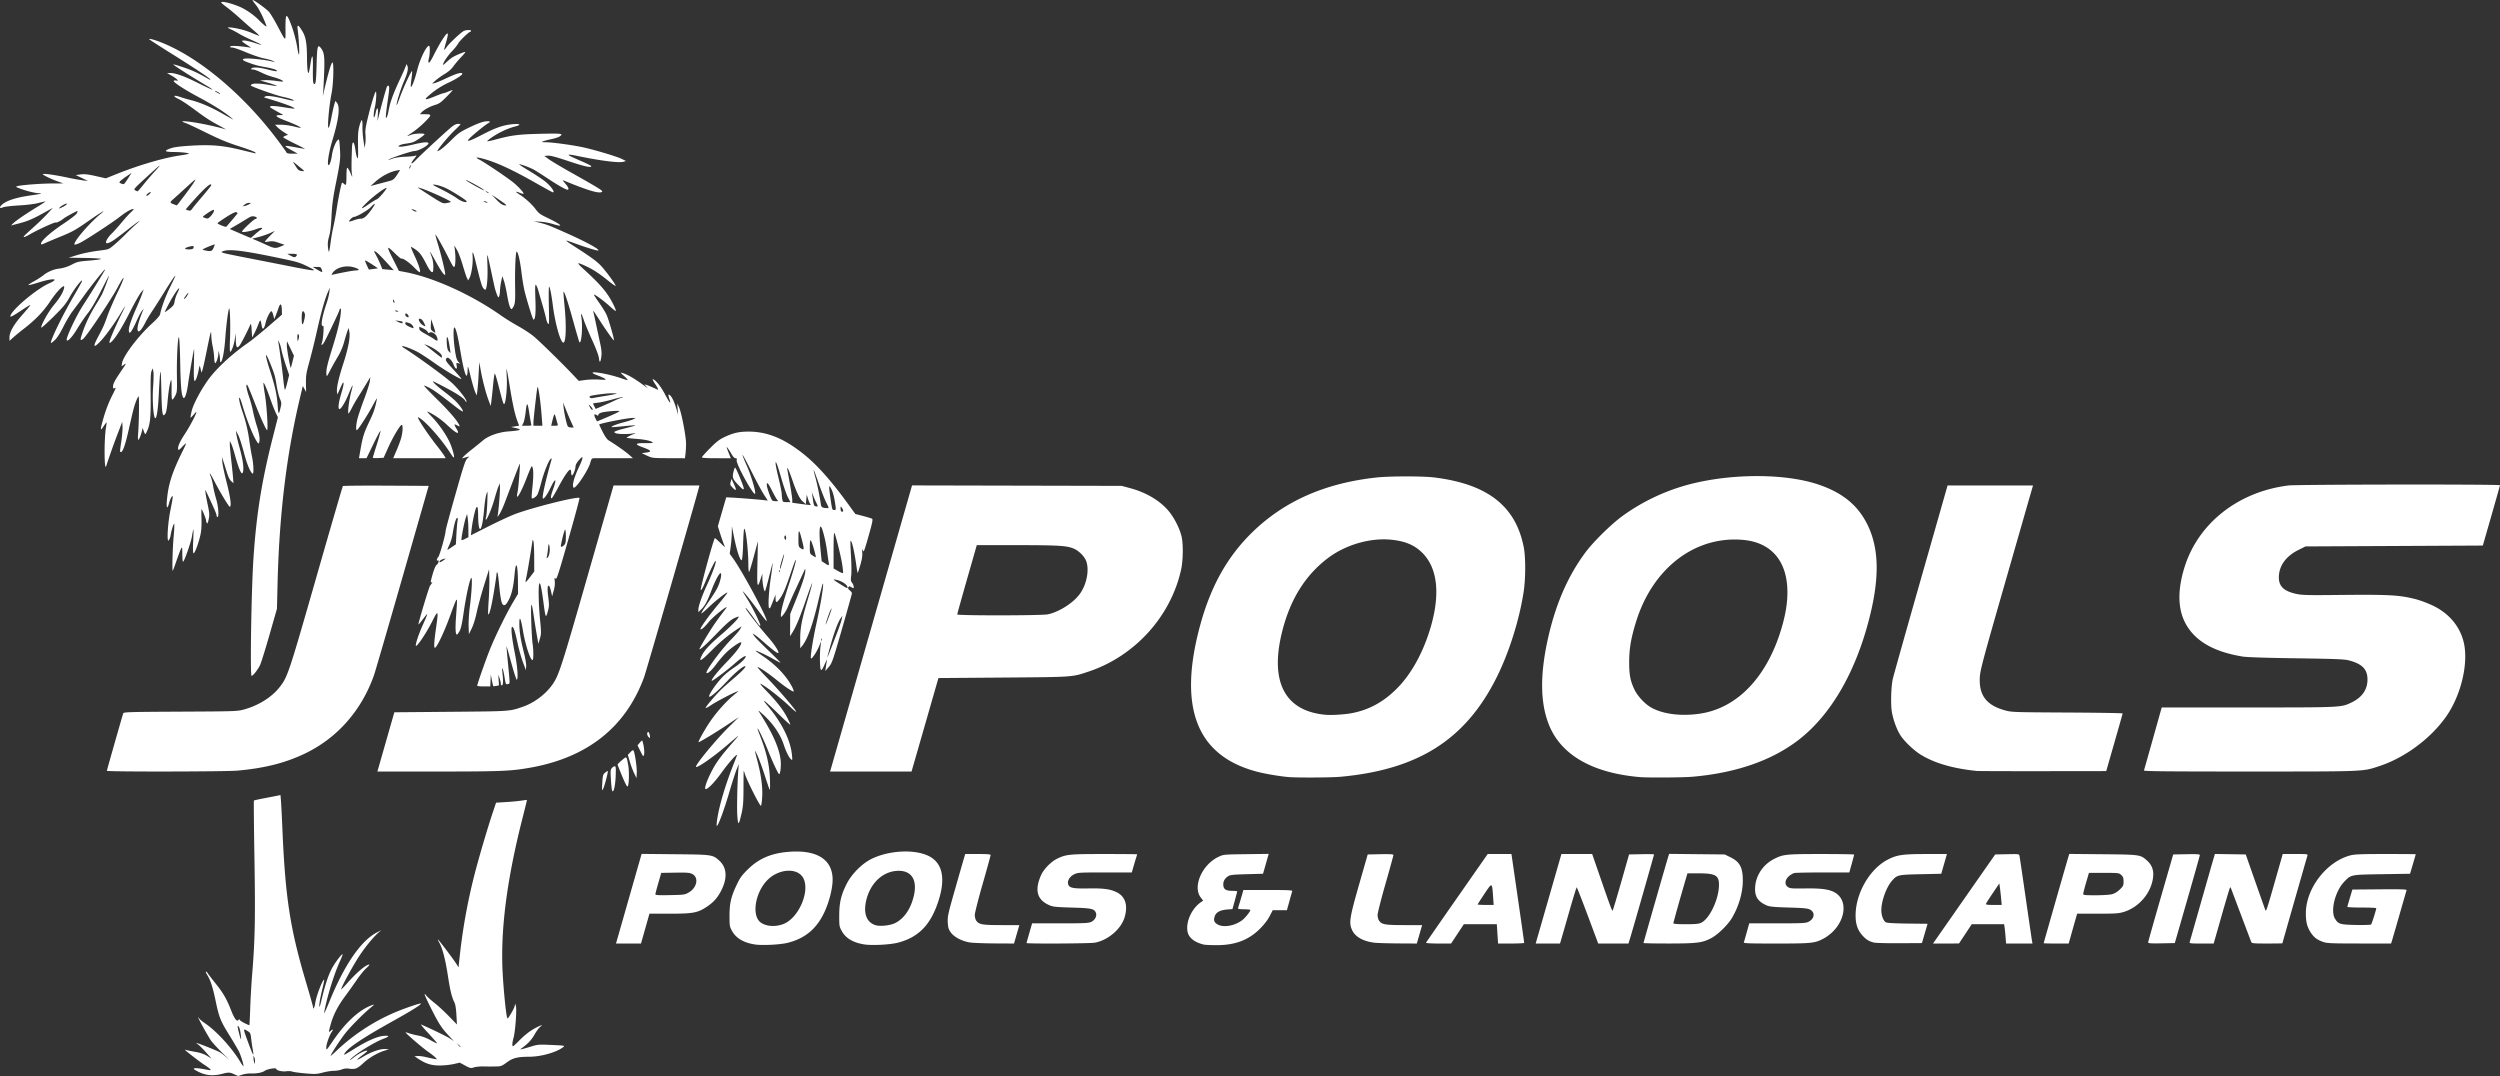 <svg xmlns="http://www.w3.org/2000/svg" width="911.599" height="392.363" viewBox="0 0 241.194 103.813"><rect x="0" y="0" width="241.194" height="103.813" fill="#333333" stroke="none"/><path fill="#fff" d="M22.6 103.643c-.444-.2-.54-.204-1.17-.04-.816.212-1.49.169-2.16-.14-.317-.146-.577-.299-.577-.338 0-.105.378-.089 1.082.045.556.106.606.105.508-.014-.06-.072-.318-.266-.574-.43-.365-.232-1.636-1.21-1.863-1.431-.023-.023.038-.017.136.013s.492.11.875.177c.478.084.833.206 1.128.388l.432.265-.58-.648c-.32-.357-.654-.688-.743-.735-.09-.048-.146-.102-.127-.121.037-.038 1.804.658 2.223.874.14.072.486.344.77.605.283.26.087.055-.437-.458-.523-.512-1.064-1.102-1.2-1.312-.317-.484-1.208-2.098-1.205-2.181.002-.034.042.004.089.085.047.081.307.298.577.481 1.097.745 2.554 2.33 3.358 3.654.17.281.324.498.34.481.06-.06-.238-1.043-.437-1.434a32.584 32.584 0 0 0-.923-1.563c-.854-1.377-.987-1.71-1.32-3.308-.272-1.312-.495-1.997-.811-2.501-.11-.175-.163-.318-.117-.318.045 0 .118.067.162.148.044.082.372.51.728.953.765.947 1.098 1.522 1.54 2.654.318.814.566 1.13.707.9.048-.077.083-.07.138.028.055.1.78.482.913.482.013 0 .048-.753.08-1.672.032-.92.113-2.34.18-3.154.28-3.362.322-5.52.226-11.258-.052-3.046-.074-5.559-.05-5.584.026-.024.491-.128 1.036-.23.545-.103 1.11-.213 1.258-.245l.267-.058.046.538c.025.296.087 1.507.137 2.691.286 6.689.74 9.634 2.285 14.84.374 1.26.68 2.345.68 2.412 0 .284.152-.005.202-.385.092-.694.747-2.393.873-2.267.016.016-.086.5-.226 1.076-.141.577-.252 1.201-.248 1.389.007.267.054.148.217-.549.337-1.431.68-2.455 1.037-3.09.321-.573.925-1.355.993-1.287.018.018-.104.335-.272.703-.58 1.273-1.274 3.542-1.513 4.944-.027.163.18-.275.463-.973 1.468-3.633 3.095-6.01 4.655-6.797.303-.153.474-.23.38-.17-.46.294-1.392 1.379-2.081 2.42-.656.992-1.77 3.04-1.77 3.253 0 .037.261-.23.581-.593.916-1.04 1.808-1.795 2.119-1.796.064 0-.055.151-.265.336-.21.185-.623.69-.918 1.122a61.175 61.175 0 0 1-1.151 1.613c-.69.93-1.126 1.782-1.38 2.698-.21.76-.212.813-.017.636.237-.214.298-.167.12.093-.238.347-.529 1.18-.529 1.516 0 .282.023.26.563-.537 1.297-1.912 2.622-3.133 3.882-3.577.229-.08.216-.058-.127.226-.761.63-1.978 1.858-2.498 2.52-.48.612-1.397 2.025-1.397 2.154 0 .028.244-.183.542-.468a19.247 19.247 0 0 1 5.535-3.668c.877-.385 2.56-.967 2.62-.906.084.084-.832.657-2.793 1.75-2.816 1.568-4.281 2.554-4.562 3.07-.077.141-.066.146.113.05.108-.057.501-.295.874-.528 1.152-.72 2.158-1.166 2.756-1.22.62-.056.627.047.02.272-.94.348-2.85 1.546-3.242 2.036-.07.087.083-.007.339-.21.495-.39 1.042-.676 1.3-.679.1-.001-.024.132-.338.364-.78.576-.79.683-.019.22.797-.48 1.678-.78 2.16-.738l.326.03-.378.111c-.69.204-1.534.691-2.08 1.198-.598.557-.795.636-1.386.558a1.325 1.325 0 0 0-.712.074c-.169.07-.508.13-.754.13-.246.002-.733.079-1.082.171-.576.153-.731.16-1.676.08-.573-.05-1.141-.128-1.263-.175-.122-.046-.384-.06-.583-.03-.38.057-.966-.083-.966-.231 0-.131-.852.01-1.1.181-.265.184-.752.277-1.355.261a2.788 2.788 0 0 0-.836.119c-.204.072-.376.13-.381.129a16.853 16.853 0 0 1-.38-.17zm1.944-1.61-.083-.208-.005.211a1.7 1.7 0 0 0 .058.424l.062.211.025-.214a1.029 1.029 0 0 0-.057-.424zm-.164-.82c-.051-.269-.119-.73-.15-1.027-.052-.483-.085-.553-.321-.698-.489-.298-.492-.337.098 1.259.21.571.402 1.02.425.997.022-.023 0-.261-.052-.53zm-1.157-1.441c-.062-.498-.166-.784-.286-.784-.064 0 .252 1.269.316 1.27.017 0 .004-.219-.03-.486zm21.615 3.01-.482-.258-.608.137a7.276 7.276 0 0 1-1.338.135c-.799-.002-1.32-.164-2.043-.637l-.38-.25.28-.026c.154-.015.516.029.804.097.288.069.654.148.813.176l.289.051-.162-.178c-.089-.099-.417-.356-.728-.573-.544-.378-2.2-1.805-2.151-1.853.013-.013.172.028.354.092.182.063.586.163.899.221.37.07.79.233 1.206.47.35.2.61.313.575.252-.035-.062-.425-.504-.867-.982-.443-.479-.748-.846-.678-.817.823.346 2.496 1.158 2.792 1.356l.379.253-.537-.574c-.67-.716-.933-1.128-1.691-2.641-.618-1.233-.742-1.575-.426-1.173.098.124.45.44.783.702.333.261.956.836 1.384 1.277l.78.803-.05-.922c-.035-.623-.099-1.017-.199-1.218-.253-.506-.404-1.135-.636-2.644-.227-1.487-.517-2.591-.812-3.102-.09-.158-.152-.3-.136-.315.035-.035 1.57 2.002 1.815 2.407l.171.284.103-.96a55.749 55.749 0 0 1 1.415-7.904c.41-1.616 1.271-4.548 1.791-6.096l.313-.931.994-.062a21.057 21.057 0 0 0 1.482-.14c.268-.042.494-.07.503-.063.009.008-.17.737-.395 1.621-1.54 6.022-2.174 10.915-1.95 15.056.087 1.606.298 3.766.412 4.236.06.243.061.242.369-.257.17-.275.337-.613.372-.751l.063-.251.068.254c.09.335-.064 2.415-.224 3.005-.139.515-.163.847-.061.847.036 0 .293-.231.571-.514.6-.61 1.12-1.007 1.708-1.302.521-.262.631-.275.334-.042-.122.096-.357.417-.523.713-.287.513-.62.877-1.183 1.289-.244.179-.245.184-.042.139.116-.026.515-.14.887-.255.639-.196.745-.204 1.979-.147 1.285.059 1.301.062 1.103.214-.648.498-2.123.916-3.25.921-1.153.005-1.605.118-2.175.542-.433.322-.583.386-.907.391l-.558.01c-.093.002-.436 0-.762-.008-.326-.007-.726.028-.889.077-.392.117-.393.117-.948-.181zm-.407-1.79c0-.017-.086-.103-.19-.191l-.19-.162.16.191c.152.179.22.229.22.161zm28.364-9.877c-1.066-.173-1.786-.604-2.171-1.3-.229-.412-.242-.493-.242-1.452 0-1.219.145-1.847.696-3.006.323-.678.491-.91 1.071-1.482 1.101-1.086 2.362-1.604 4.16-1.708 2.59-.15 4.02.812 4.02 2.701 0 .667-.209 1.644-.542 2.536-.738 1.969-1.908 3.073-3.764 3.55-.742.19-2.503.279-3.228.161zm2.767-1.96c1.519-.57 2.656-3.276 1.894-4.51-.588-.95-2.334-.822-3.408.252-1.202 1.202-1.558 3.462-.648 4.11.528.376 1.393.435 2.162.147zm7.816 1.96c-1.077-.175-1.78-.592-2.162-1.283-.241-.435-.251-.495-.249-1.512.003-1.25.183-2.005.737-3.085.475-.924 1.458-1.91 2.351-2.356 1.64-.819 4.042-.97 5.443-.34 1.512.678 1.812 2.354.872 4.865-.741 1.979-1.893 3.069-3.746 3.545-.76.196-2.512.285-3.246.166zm2.979-2.058c.82-.402 1.444-1.268 1.763-2.452.458-1.696-.161-2.687-1.613-2.583-1.37.098-2.504 1.167-2.91 2.744-.336 1.304-.024 2.205.864 2.492.436.14 1.407.038 1.896-.201zm29.83 2.085c-.923-.207-1.503-.659-1.616-1.258-.18-.96.408-2.244 1.307-2.854l.2-.136-.236-.309c-.8-1.05.135-3.178 1.726-3.924.476-.222.505-.225 2.656-.252l2.176-.028-.164.578c-.09.318-.213.75-.274.959l-.11.38-1.567.043c-1.306.035-1.605.067-1.795.192-.344.226-.498.515-.468.88.033.397.26.534.895.536.244 0 .444.025.444.055s-.103.426-.229.879l-.228.824-.53.043c-.661.053-1.056.271-1.181.654-.126.383-.061.58.254.771.567.346 1.664.163 2.404-.402.283-.215.78-.836.78-.973 0-.04-.267-.072-.592-.072-.326 0-.593-.033-.593-.072 0-.04.036-.183.08-.318.044-.135.16-.521.258-.859l.177-.614h2.376c1.865 0 2.368.023 2.338.106-.02.058-.145.496-.277.974l-.24.868h-1.368l-.294.57c-.19.372-.52.799-.937 1.219-1.11 1.114-2.442 1.607-4.29 1.587-.502-.005-.99-.027-1.083-.048zm-56.594-.684 1.235-4.323 1.072-3.752 3.225.032c3.576.036 3.62.042 4.24.59.738.648.834 1.632.275 2.796-.366.76-.76 1.22-1.427 1.666-.906.605-1.322.684-3.587.684h-1.97l-.407 1.44-.408 1.439h-2.412zm6.865-4.359c.8-.47.979-1.451.325-1.78-.252-.127-.496-.146-1.642-.127l-1.345.022-.282.974c-.155.535-.283 1.024-.285 1.086-.001.091.275.108 1.416.085 1.369-.027 1.432-.036 1.813-.26zm27.165 4.834c-.78-.107-1.584-.525-1.904-.988-.212-.306-.257-.463-.282-.974-.026-.552.035-.83.66-3.021.378-1.327.763-2.67.856-2.985l.169-.571h1.224c.94 0 1.224.025 1.224.108 0 .06-.343 1.305-.762 2.766-.42 1.461-.762 2.813-.762 3.005 0 .192.062.437.138.546.265.378.574.433 2.431.433h1.728l-.257.889-.256.889-1.829-.01c-1.005-.007-2.076-.045-2.378-.087zm5.418.05c0-.027.12-.465.267-.974l.267-.926h2.705c2.353 0 2.743-.019 3.003-.142.373-.177.577-.598.437-.904-.166-.365-.429-.42-2.318-.476-1.595-.048-1.822-.073-2.2-.244-1.16-.522-1.402-1.455-.754-2.898.258-.576.975-1.304 1.557-1.582.862-.412 1.181-.443 4.547-.443 1.736 0 3.157.013 3.157.03 0 .016-.036.14-.08.275-.044.135-.16.521-.258.859l-.177.614H106.6c-2.473 0-2.612.008-2.967.18-.42.203-.668.604-.583.943.092.366.455.446 1.894.42 1.497-.028 2.167.06 2.792.366.832.407 1.106 1.273.763 2.418-.34 1.136-1.593 2.207-2.864 2.448-.454.086-6.594.119-6.594.035zm33.526-.036c-1.075-.139-1.828-.572-2.124-1.224-.313-.69-.24-1.167.674-4.366l.835-2.92 1.24-.024c.977-.019 1.24 0 1.24.087 0 .061-.343 1.307-.762 2.768-.42 1.461-.762 2.813-.762 3.005 0 .192.062.437.138.546.265.378.574.433 2.431.433h1.728l-.257.889-.256.889-1.829-.011c-1.005-.006-2.039-.039-2.296-.072zm5.012.008c.015-.04 1.36-1.984 2.99-4.318l2.962-4.243h2.29l.617 4.254c.339 2.34.615 4.284.613 4.318-.002.035-.57.064-1.263.064h-1.259l-.06-.931-.06-.932h-3.18l-.616.932-.616.931h-1.223c-.673 0-1.21-.034-1.195-.075zm6.466-4.51c-.095-1.333-.084-1.33-.833-.205-.359.538-.652.998-.652 1.022 0 .023.348.043.773.043h.773zm4.266 4.056 1.241-4.318 1.09-3.79 1.483.002h1.484l.71 2.053c1.05 3.037 1.209 3.463 1.267 3.405.029-.029.397-1.26.819-2.735l.765-2.682 1.204-.024c.662-.012 1.204-.002 1.204.024 0 .058-1.964 6.937-2.254 7.895l-.212.699h-2.92l-1.011-2.708c-.556-1.49-1.035-2.709-1.063-2.71-.028 0-.343 1.018-.7 2.264a580.915 580.915 0 0 1-.78 2.71l-.132.444h-2.346l.151-.53zm10.25.478c0-.054 2.23-7.83 2.384-8.316l.09-.282 2.681.028 2.682.027.557.275c.906.446 1.191.99 1.187 2.265-.003 1.141-.392 2.477-1.041 3.577-.397.673-1.362 1.617-1.997 1.952-.864.457-1.372.522-4.108.523-1.339.001-2.434-.021-2.434-.05zm5.558-1.95c.83-.394 1.724-2.299 1.724-3.674 0-.908-.345-1.097-2.007-1.098h-1.034l-.168.571c-.5 1.703-1.193 4.173-1.193 4.25 0 .058.413.09 1.193.09.928 0 1.259-.031 1.485-.139zm4.123 1.88c.025-.066.153-.504.283-.973l.237-.853h2.71c2.412 0 2.743-.017 3.005-.149.592-.297.668-.903.15-1.179-.224-.118-.607-.155-2.053-.198-1.379-.04-1.85-.084-2.1-.192-.892-.388-1.2-.872-1.141-1.792.072-1.13.778-2.173 1.832-2.707.876-.444 1.146-.472 4.56-.472 1.736 0 3.157.025 3.157.054 0 .03-.104.43-.232.89l-.231.834h-2.51c-1.38 0-2.631.024-2.78.054-.15.03-.402.177-.561.328-.381.359-.408.807-.063 1.033.197.13.411.146 1.646.127 1.657-.026 2.463.1 2.995.47 1.354.937.694 3.327-1.204 4.36-.836.454-1.135.486-4.58.486-2.705 0-3.16-.018-3.12-.12zm12.563.03c-.494-.118-.773-.292-1.147-.717-.453-.515-.64-1.087-.633-1.944.016-2.105 1.352-4.423 3.07-5.326.906-.476 1.438-.555 3.74-.557h2l-.273.952-.274.952-1.98.043c-2.195.048-2.275.066-2.773.634-.547.622-1.028 1.957-1.028 2.849 0 .507.203 1.034.448 1.162.12.062.866.104 2.1.118l1.913.02-.272.932-.272.931-2.15.013c-1.181.007-2.293-.02-2.469-.062zm6.027-.396c.188-.268 1.538-2.201 3-4.297l2.66-3.81 1.151-.023c1.138-.024 1.152-.022 1.195.17.023.105.292 1.926.598 4.044.306 2.12.577 3.976.604 4.128l.048.275h-2.544l-.053-.656a18.42 18.42 0 0 0-.096-.932l-.043-.275h-3.124l-.614.93-.615.929-1.254.002-1.254.002.341-.487zm6.228-3.895a28.25 28.25 0 0 0-.116-1.037l-.055-.38-.615.912c-.338.502-.636.969-.663 1.037-.04.104.081.125.731.125h.778zm4.11 4.348c0-.032 1.931-6.79 2.296-8.035l.17-.576 3.233.03c3.587.034 3.625.04 4.25.59.48.422.673.918.612 1.57-.142 1.514-1.326 2.941-2.824 3.404-.494.152-.786.172-2.533.172H200.4l-.118.402c-.064.222-.248.87-.408 1.44l-.29 1.037h-1.207c-.664 0-1.207-.015-1.207-.034zm6.579-4.72c.256-.065.514-.219.757-.452.339-.324.369-.387.369-.776 0-.345-.04-.461-.219-.628-.213-.201-.25-.206-1.669-.206h-1.45l-.273.932c-.15.512-.275.998-.278 1.08-.006.133.105.147 1.184.147.655 0 1.365-.044 1.579-.098zm3.498 4.65c0-.06.546-1.994 1.21-4.299l1.209-4.19 1.287-.024c1.002-.018 1.286 0 1.282.085-.003.059-.547 1.994-1.21 4.299l-1.205 4.19-1.287.024c-1 .018-1.287 0-1.286-.085zm4.01-.044c.025-.082.505-1.768 1.069-3.747.564-1.979 1.1-3.856 1.193-4.171l.17-.574 1.487.023 1.487.023.922 2.625c.507 1.444.945 2.682.973 2.752.07.176.153-.077.972-2.952l.703-2.467h1.216c1.202 0 1.216.002 1.16.18-.077.242-2.41 8.408-2.41 8.435 0 .011-.663.02-1.472.02-1.324 0-1.479-.014-1.532-.147-.058-.146-1.866-4.939-1.956-5.186-.041-.113-.054-.113-.116 0-.038.07-.402 1.299-.81 2.73l-.742 2.604h-1.179c-1.083 0-1.175-.012-1.135-.148zm12.877-.004c-.581-.201-.906-.45-1.209-.926-.35-.55-.468-1.035-.46-1.885.02-2.383 2.01-4.947 4.3-5.543.4-.104 1.069-.13 3.4-.13 1.597 0 2.903.01 2.902.022 0 .011-.125.44-.276.952l-.276.931-2.708.043c-3.042.047-2.967.033-3.629.713-.886.912-1.366 2.818-.903 3.579.32.524.485.573 2.02.605.765.015 1.424-.005 1.465-.047.067-.067.492-1.41.497-1.57 0-.034-.627-.063-1.395-.063-.769 0-1.396-.029-1.395-.064.001-.034.111-.425.244-.867l.241-.805 2.633-.022c2.092-.018 2.625 0 2.597.085-.02.059-.326 1.116-.68 2.35a263.241 263.241 0 0 1-.73 2.52l-.087.274-3.063-.003c-2.683-.002-3.115-.02-3.488-.15zM69.21 78.944c.218-1.375.814-3.344 1.628-5.379.145-.362.263-.684.263-.716 0-.16-.858.81-1.465 1.66-.671.936-1.324 1.62-1.548 1.62-.273 0 .493-1.777 1.183-2.743.403-.563.733-.967 1.573-1.925.301-.343.453-.544.339-.447l-1.108.942c-1.321 1.123-2.802 2.15-2.924 2.029-.13-.13 1.9-2.598 3.168-3.85l.967-.954-1.009.674c-1.224.818-2.837 1.794-2.886 1.745-.045-.045.494-1.027.954-1.737.714-1.1 1.764-2.276 2.672-2.99.258-.202.268-.222.074-.151-.457.166-1.997.975-2.473 1.297-.271.185-.514.314-.54.288-.063-.063 1.028-1.343 1.599-1.877.248-.232.8-.719 1.227-1.082.724-.615 1.141-1.073.978-1.073-.222 0-.942.603-1.752 1.465-.875.933-1.612 1.568-1.707 1.473-.08-.08.297-.712.798-1.34.521-.656.91-1.003 1.763-1.579.504-.34.964-.797.964-.959 0-.143-.491.169-1.036.657-.67.602-2.187 1.745-2.241 1.69-.09-.089.56-.905 1.458-1.83.896-.924 1.446-1.668 1.38-1.866-.045-.135-.979.506-1.498 1.027-.25.252-.66.733-.909 1.069-.438.59-.832.946-.935.844-.146-.147 1.408-2.257 2.41-3.271.388-.393.766-.83.838-.97l.131-.254-.243.156c-.93.593-1.729 1.247-2.641 2.164-1.053 1.058-1.297 1.184-.95.488.263-.526.762-1.06 1.9-2.036.97-.83 1.732-1.624 1.645-1.71-.023-.024-.236.055-.474.173-.298.149-.767.562-1.514 1.333-1.132 1.169-1.717 1.702-1.789 1.63-.023-.023.292-.586.7-1.251.643-1.045.987-1.542 1.863-2.682.384-.5-1.199.743-1.651 1.297-.435.532-.728.788-.81.707-.075-.075.84-1.352 1.733-2.415.518-.617.907-1.122.865-1.122-.144 0-1.118.767-1.793 1.412-.371.355-.695.626-.72.602-.024-.025.152-.326.39-.67.921-1.327 1.175-1.753 1.345-2.256.178-.53.227-.95.112-.95-.134 0-.542.772-.873 1.652-.394 1.05-.643 1.508-1.008 1.858l-.257.246v-.218c0-.366.33-1.313.846-2.433.567-1.229.941-2.29.808-2.29-.068 0-.584 1.061-.979 2.015-.237.572-.39.843-.445.789-.083-.084 1.26-5.006 1.366-5.006.027 0 .274.219.548.487.403.393.475.438.372.232-.069-.14-.241-.615-.382-1.058l-.256-.804.405-1.397.405-1.397.497.025c.706.035 2.531.179 3.064.24l.45.052-.376-.582c-.207-.32-.745-1.32-1.195-2.22-.451-.902-.839-1.62-.862-1.598-.023.023.153.475.392 1.004.41.908.894 2.51.822 2.724-.104.312-1.873-2.887-1.784-3.227.038-.142.012-.186-.11-.186-.1 0-.24-.147-.385-.402-.255-.452-.528-.812-.465-.614.022.07.12.327.217.572l.177.444H69.11c-.89 0-1.395-.031-1.395-.086 0-.047.352-.442.783-.876.628-.634.908-.85 1.418-1.09.85-.401 1.409-.523 2.37-.517 1.424.01 2.77.456 4.161 1.377 1.843 1.22 3.35 2.806 5.552 5.85l.522.72.75.195c.413.108.802.228.865.267.093.057.028.379-.342 1.68-.413 1.456-.465 1.588-.55 1.384-.083-.198-.09-.173-.057.198.027.297-.027.647-.18 1.177-.12.414-.234.769-.253.788-.02.018-.08-.302-.136-.712-.188-1.375-.45-2.485-.56-2.375-.024.024-.004.667.043 1.43.048.762.058 1.619.021 1.905-.055.438-.042.548.087.707.14.173.212.509.11.509a.833.833 0 0 1-.215-.106c-.14-.087-.185-.084-.252.021-.061.094-.027.172.13.3.115.095.21.221.21.281 0 .06-.426 1.592-.946 3.404-.896 3.115-.966 3.317-1.283 3.698l-.336.403.054-.402c.029-.221.075-.507.102-.635.027-.128-.073.046-.221.387-.197.453-.295.595-.363.526-.108-.108-.13-1.58-.034-2.29l.063-.465-.203.48c-.275.655-.756 1.348-.795 1.149-.048-.242.225-1.938.532-3.315.439-1.962.763-4.003.613-3.86-.024.024-.224.805-.444 1.736-.54 2.287-1.037 3.656-1.552 4.276l-.176.212-.002-.89c-.002-1.073.16-1.906.754-3.89.241-.803.422-1.477.403-1.496-.02-.02-.274.657-.566 1.504-.603 1.756-.976 2.664-1.326 3.225l-.242.39.005-1.073.006-1.072.61-1.512c.578-1.426.863-2.338.853-2.722-.004-.146-.017-.14-.1.042-.052.117-.387.84-.744 1.61a52.16 52.16 0 0 0-.835 1.871 3.229 3.229 0 0 1-.432.762c-.242.283-.246.284-.248.075-.004-.414.251-1.392.79-3.033.504-1.53.74-2.41.619-2.298-.027.024-.257.656-.51 1.404-.487 1.43-.706 1.93-1.045 2.382-.275.368-.366.347-.371-.084l-.004-.36-.196.508c-.289.751-.315.804-.397.804-.144 0-.075-1.487.136-2.914.116-.788.201-1.443.189-1.455-.013-.012-.171.586-.353 1.33-.181.744-.359 1.37-.393 1.392-.09.055-.247-.73-.252-1.257l-.005-.44-.159.498c-.326 1.02-.365.837-.313-1.472l.048-2.159-.386 1.44c-.212.791-.419 1.475-.46 1.52-.044.046-.076-.251-.078-.72-.005-1.432-.26-3.572-.407-3.425-.03.03-.075.698-.098 1.484-.027.9-.078 1.464-.139 1.525-.13.13-.486-.945-.746-2.262l-.199-1.001-.008.635c-.005.349-.052.946-.106 1.327l-.096.692.296.408c.942 1.3 3.423 5.928 3.264 6.087-.018.018-.42-.49-.892-1.129-.84-1.137-1.603-2.054-1.353-1.628.068.117.288.478.488.804.465.756 1.218 2.323 1.15 2.391-.06.06-.124-.019-.758-.91-.249-.348-.52-.69-.601-.758-.384-.318 1.07 1.594 2.15 2.827.637.728 1.108 1.489.92 1.487-.124-.001-.609-.376-1.497-1.158-.328-.289-.68-.57-.782-.624l-.186-.1.184.258c.1.142.722.775 1.38 1.407.66.632 1.168 1.15 1.132 1.15-.037 0-.396-.188-.797-.417-.69-.394-1.76-.872-1.577-.703.047.042.382.28.746.527 1.239.844 2.242 1.915 2.764 2.95.102.203.165.388.14.413-.069.069-.856-.46-1.647-1.106-.77-.629-1.673-1.241-1.832-1.241-.054 0 .358.466.915 1.037 1.063 1.087 2.874 3.201 2.804 3.272-.023.023-.24-.15-.484-.385-.922-.89-2.374-2.032-2.94-2.314-.116-.058.098.213.476.603 1.048 1.078 1.676 1.876 2.065 2.624.194.373.336.696.315.717-.021.021-.53-.442-1.13-1.029-1.376-1.346-1.764-1.638-1.055-.794 1.37 1.63 2.202 3.305 2.346 4.72.055.53.05.558-.089.444-.187-.154-.49-.76-.683-1.36-.343-1.071-1.09-2.151-2.116-3.057-.368-.326-.4-.34-.258-.118 1.418 2.214 2.076 3.799 2.076 4.998 0 .51-.078.971-.166.971-.08 0-.671-1.266-1.1-2.353-.35-.886-.904-2.05-.977-2.05-.022 0 .04.2.138.445.712 1.781 1.007 3.028 1.054 4.466.024.718.01 1.08-.039.974-.042-.093-.268-.76-.502-1.482-.235-.722-.546-1.56-.691-1.863-.28-.58-.279-.565.035.635.346 1.325.496 2.436.452 3.358-.023.463-.078.879-.122.923-.083.083-1.355-2.435-1.552-3.074a2.097 2.097 0 0 0-.113-.317c-.008 0-.018.752-.02 1.672-.005 1.395-.036 1.802-.188 2.456-.266 1.154-.328 1.201-.403.311-.06-.71-.011-3.156.089-4.482l.045-.593-.22.55c-.122.303-.443 1.313-.716 2.244-.48 1.645-1.05 3.175-1.181 3.175-.036 0-.012-.333.053-.74zm11.627-18.098c.177-.466.348-.98.38-1.143l.056-.296-.176.254c-.25.36-.619 1.35-.971 2.603-.167.593-.303 1.108-.302 1.143.003.062.344-.8 1.013-2.56zm-1.55.789c-.027-.068-.047-.048-.051.05-.004.09.016.14.044.112.028-.028.031-.101.007-.162zm.916-2.806c.045-.164.04-.168-.045-.032-.113.181-.507 1.32-.501 1.45.004.091.452-1.072.546-1.418zm1.566-2.137c0-.273-.526-.635-1.1-.756-.368-.078-.33-.037.394.421.576.365.706.427.706.335zm-.506-2.18c-.11-.752-.627-2.86-.759-3.09-.054-.095-.082.455-.083 1.64v1.784l.44.254c.244.14.456.22.473.18.016-.042-.016-.387-.071-.768zm-6.04.519c-.027-.068-.047-.048-.051.05-.004.09.016.14.044.112.028-.028.031-.101.007-.162zm.274-.864c.1-.367.167-.682.15-.7-.04-.039-.398 1.15-.397 1.318 0 .216.062.06.247-.618zm4.461.139a21.458 21.458 0 0 1-.139-.953c-.104-.817-.277-1.63-.475-2.232-.28-.856-.362.092-.172 2.011l.1 1.007.296.195c.388.255.446.251.39-.028zm-1.284-.762c-.121-.56-.385-1.372-.462-1.42-.052-.032-.083.201-.083.623 0 .668.002.676.275.85.344.22.33.224.27-.053zm-1.28-1.353c-.299-1.174-.36-1.22-.364-.266-.002.75.013.825.188.948.371.258.393.174.175-.682zm-1.551-.32c0-.116-.039-.211-.085-.211-.095 0-.116.279-.028.367.093.093.113.066.113-.156zm5.503-2.608c0-.06-.056-.185-.124-.275-.12-.158-.125-.156-.127.054-.002.12.022.244.053.275.093.093.198.064.198-.054zm-.729-.376c-.108-.84-.236-1.362-.418-1.712-.247-.474-.257-.352-.077.905.16 1.117.163 1.124.37 1.124.143 0 .16-.044.125-.317zm-.911-.423c-.159-.315-.488-1.154-.733-1.865-.245-.712-.457-1.282-.472-1.267-.015.015.06.35.169.744.18.657.409 1.78.52 2.551.046.32.12.367.612.397.188.011.187.003-.096-.56zm-.815.355a1.82 1.82 0 0 0-.138-.313 7.95 7.95 0 0 1-.298-.694c-.088-.235-.14-.333-.117-.216.024.116.069.421.1.677.03.256.097.494.148.528.11.073.305.085.305.018zm-.742-.226c-.048-.06-.14-.28-.202-.49l-.115-.38-.042.457-.042.458-.271-.229c-.327-.275-.601-.836-1.054-2.153-.34-.989-.541-1.39-.454-.901l.255 1.42c.116.644.211 1.296.211 1.45v.278l.868.12c.477.066.883.11.901.099.018-.012-.006-.07-.055-.13zm-2.143-.637c-.136-.268-.4-1.029-.589-1.69-.188-.662-.396-1.329-.463-1.482-.12-.275-.12-.276-.124-.05-.002.125.13.77.293 1.434.163.664.296 1.328.296 1.476 0 .148.024.388.053.534.05.247.077.265.417.265h.365zm-1.03.254c-.072-.082-.286-.46-.477-.84-.378-.757-.52-.918-.52-.589 0 .27.415 1.43.54 1.512.053.034.207.063.342.064.227 0 .236-.01.115-.147zM59.054 76.27c-.032-.082-.083-.566-.114-1.077-.05-.824-.04-.947.097-1.097.084-.093.208-.169.275-.169.103 0 .117.16.087.953-.036.967-.222 1.713-.345 1.39zm-.948-.734c.046-.738.069-.82.275-.991.124-.103.239-.174.255-.157.057.056-.319 1.495-.45 1.723-.123.215-.128.18-.08-.575zm1.922-.639c-.243-.582-.441-1.092-.441-1.133 0-.041.187-.232.416-.424.47-.393.434-.421.604.472.113.594.08 1.927-.05 2.057-.06.06-.225-.245-.529-.972zm1.151-.297a8.94 8.94 0 0 1-.418-1.12l-.192-.652.245-.255c.174-.182.262-.225.308-.151.128.208.338 1.645.312 2.14l-.027.508zm63.135.37c-.833-.073-2.186-.3-2.955-.496-5.92-1.508-7.75-6.2-5.55-14.22 1.03-3.754 2.641-6.607 5.046-8.937 3.088-2.992 7.02-4.718 11.968-5.251 1.254-.136 4.455-.137 5.546-.002 5.16.635 7.888 2.773 8.647 6.775.18.954.176 2.962-.009 4.197-.408 2.723-1.399 5.879-2.604 8.298-3 6.018-7.561 8.921-15.094 9.609-.856.078-4.202.096-4.995.027zm6.096-6.164c1.753-.332 3.224-1.167 4.563-2.59 1.213-1.29 2.249-3.16 2.926-5.285 1.089-3.413.854-6.062-.67-7.588-.737-.737-1.608-1.116-2.909-1.263-2.052-.232-4.465.452-6.196 1.758-2.171 1.639-3.618 3.941-4.403 7.008-1.258 4.913.217 7.77 4.192 8.117.567.05 1.825-.03 2.497-.157zm27.77 6.164c-4.55-.397-7.565-2.13-8.732-5.02-.852-2.109-.887-4.832-.107-8.334.739-3.32 1.917-6.031 3.617-8.32.766-1.03 2.505-2.74 3.572-3.512a19.456 19.456 0 0 1 7.226-3.24c3.922-.87 8.565-.806 11.543.158 2.393.776 3.918 1.999 4.86 3.9 1.094 2.21 1.185 4.944.288 8.653-1.312 5.43-3.754 9.695-6.957 12.155-2.572 1.974-6.043 3.172-10.23 3.53-.933.079-4.284.1-5.08.03zm5.928-6.133c3.642-.586 6.518-3.71 7.859-8.541.326-1.176.48-2.195.479-3.165-.005-2.973-1.531-4.785-4.243-5.04-4.63-.432-8.743 2.693-10.35 7.866-.494 1.59-.668 2.597-.674 3.895-.005 1.252.114 1.868.523 2.704.279.571.897 1.257 1.454 1.615 1.119.718 3.03.975 4.952.666zM10.31 74.364c0-.054 1.253-4.459 1.574-5.534.04-.133.45-.146 5.52-.172 5.349-.027 5.495-.032 6.156-.215 1.377-.381 2.637-1.167 3.39-2.115.794-1 .893-1.295 3.56-10.607 1.381-4.818 2.537-8.79 2.569-8.825.032-.035 1.908-.054 4.168-.042l4.11.022-2.524 8.806c-1.388 4.842-2.624 9.09-2.746 9.44-1.2 3.43-3.579 6.12-6.73 7.608-1.882.89-3.839 1.38-6.432 1.616-1.167.106-12.615.122-12.615.018zm26.917-2.786.817-2.858 5.458-.047c5.843-.051 5.645-.037 6.981-.501 1.072-.373 2.193-1.225 2.833-2.155.606-.881.852-1.643 3.36-10.399l2.516-8.784h8.286l-.057.233c-.235.962-5.085 17.737-5.284 18.277-1.771 4.804-5.434 7.722-10.933 8.711-1.892.34-2.807.38-8.942.38H36.41l.817-2.857zm42.962 2.497c.058-.198 1.837-6.409 3.954-13.802l3.848-13.442 10.118.023 10.118.023.846.23c1.63.445 3.004 1.301 3.823 2.383.466.616.906 1.51 1.085 2.209.187.726.169 2.35-.035 3.274-.996 4.503-4.46 8.323-8.894 9.811-1.639.55-1.403.533-8.252.586l-6.263.048-1.204 4.191c-.662 2.305-1.246 4.334-1.298 4.509l-.093.317h-7.86zm20.9-14.805c1.086-.228 2.442-1.088 3.079-1.954.66-.896.94-2.28.638-3.151-.161-.463-.697-1.013-1.196-1.228-.682-.293-1.44-.34-5.51-.343l-3.861-.003-.944 3.3c-.519 1.815-.943 3.34-.943 3.387 0 .124 8.142.117 8.737-.008zm89.645 15.11c-2.296-.227-4.125-.76-5.45-1.587-.66-.413-1.52-1.233-1.918-1.83-.358-.537-.725-1.537-.848-2.31-.116-.725-.072-2.329.084-3.108.052-.256 1.264-4.57 2.695-9.588l2.6-9.121 4.122-.001 4.122-.001-.153.529c-.085.291-1.23 4.282-2.546 8.869-2.147 7.482-2.397 8.418-2.434 9.107-.093 1.729.631 2.692 2.395 3.186.661.186.79.19 6.03.218 2.946.015 5.355.054 5.353.087 0 .033-.358 1.298-.792 2.811l-.79 2.752-6.087.008c-3.347.004-6.22-.005-6.383-.022zm16.11-.05c.022-.059.416-1.45.876-3.09l.837-2.984 8.34-.002c9.052-.002 8.952.003 9.954-.472 1.028-.486 1.557-1.24 1.559-2.22.002-.989-.509-1.515-1.794-1.849-.444-.115-1.29-.149-5.063-.202-2.778-.038-4.773-.102-5.158-.164-2.867-.46-4.708-1.548-5.596-3.308-.7-1.387-.71-3.2-.027-5.36 1.335-4.226 5.198-7.25 10.017-7.842.832-.102 20.408-.126 20.404-.024-.001.035-.375 1.359-.829 2.942l-.826 2.878-8.553.043-8.552.042-.657.325c-1.245.615-1.917 1.551-1.917 2.671 0 .867.496 1.328 1.71 1.59.515.11 1.116.128 3.582.102 5.37-.057 6.303-.01 7.916.404.443.114 1.2.398 1.681.632 1.541.749 2.577 1.988 2.947 3.526.485 2.02-.265 5.156-1.725 7.205-1.513 2.124-3.986 3.946-6.447 4.75-1.607.526-1.264.511-12.486.512-8.148 0-10.223-.022-10.192-.106zM61.787 72.474l-.28-.564.22-.262c.188-.223.227-.24.266-.113.132.419.203 1.042.143 1.258-.067.24-.074.233-.349-.32zm.737-1.43c-.126-.18-.11-.42.03-.42.078 0 .204.499.14.562-.022.023-.1-.041-.17-.143zm-16.483-4.89c0-.14.755-2.305 1.171-3.362.52-1.317 1.576-3.487 2.266-4.656l.5-.847-.006-1.058c-.01-1.804-.194-2.284-.325-.847-.126 1.382-.312 2.11-.696 2.724-.142.227-.238.299-.357.268-.201-.053-.306-.533-.45-2.06-.056-.606-.133-1.101-.171-1.101-.038 0-.07.082-.07.182 0 .1-.117.891-.261 1.757-.24 1.443-.44 2.214-.544 2.11-.023-.023-.001-.63.048-1.347.049-.718.078-1.686.063-2.152l-.025-.847-.489 1.57c-.268.864-.584 2.026-.701 2.583-.129.608-.322 1.232-.486 1.562l-.271.55-.025-.79c-.013-.435.037-1.254.111-1.82.187-1.416.263-2.893.146-2.82-.143.088-.506 1.736-.736 3.339-.153 1.068-.26 1.555-.398 1.8-.103.183-.217.334-.253.334-.14 0-.168-.62-.08-1.802.112-1.507.113-1.642.016-1.538-.041.044-.293.69-.56 1.435-.571 1.594-1.319 3.175-1.502 3.175-.109 0-.071-.646.112-1.91.25-1.721.209-1.797-.355-.667-.589 1.183-1.599 2.668-1.599 2.351 0-.271.318-1.19.714-2.063.254-.56.43-.997.389-.972-.04.025-.248.278-.461.561-.214.284-.388.483-.388.444 0-.213 1.029-3.63 1.128-3.745.185-.218.268-.384.155-.315-.141.088-.12-.071.115-.872.13-.444.272-.755.379-.83.168-.118.25-.508.086-.406-.139.085-.096-.188.052-.337.135-.135.71-2.183.71-2.53 0-.098.422-1.665.938-3.482.81-2.854.969-3.33 1.164-3.5.246-.215.253-.214-.345-.046l-.19.054.168-.192c.094-.105.456-.416.805-.69.35-.274.827-.662 1.062-.86.517-.44 1.512-.796 2.424-.866 1.273-.099 1.42-.173.677-.34l-.396-.09.393-.062.393-.063-.165-.433c-.245-.646-.46-1.62-.75-3.409-.143-.883-.275-1.62-.293-1.639-.018-.017-.01.382.016.888.047.896-.076 2.237-.228 2.483-.08.128-.155-.108-.604-1.879-.15-.591-.3-1.059-.332-1.039-.032.02-.106.542-.164 1.16a54.42 54.42 0 0 1-.163 1.547l-.058.424-.194-.508c-.262-.689-.593-1.947-.768-2.921l-.144-.805-.066 1.228a25.853 25.853 0 0 1-.125 1.609l-.06.38-.149-.338c-.082-.186-.276-.853-.431-1.482-.267-1.084-.282-1.119-.291-.677-.026 1.221-.32.485-.69-1.727-.258-1.544-.459-2.337-.59-2.337-.126 0-.098 1.16.052 2.177.102.69.18.963.318 1.116l.183.203-.193-.047c-.18-.045-.19-.029-.137.252.08.43-.138.33-.313-.144-.16-.433-.556-.775-.678-.586-.125.196-.066.29.707 1.126.407.44.74.826.74.856 0 .122-1.499-.752-2.518-1.468a32.32 32.32 0 0 0-1.505-1.008c-.835-.489-2.206-.936-1.512-.493 1.525.974 4.167 2.912 4.74 3.477.68.671 1.379 1.604 1.276 1.707-.029.029-.077-.01-.106-.086-.09-.233-.833-.722-2.083-1.373-1.13-.587-1.179-.604-.907-.32.158.164.63.559 1.05.876.419.318.898.724 1.066.903.394.421.701.871.637.935-.027.028-.339-.174-.691-.45-1.56-1.214-2.05-1.568-2.517-1.817-.273-.145-.515-.247-.537-.225-.022.022.555.626 1.282 1.342 1.184 1.166 1.974 2.091 2.127 2.49.05.131.035.131-.212.004-.322-.167-.328-.127-.051.346.374.64-.038.452-.978-.443a7.49 7.49 0 0 0-1.693-1.178c-.257-.13-.217-.069.306.474.632.656 1.318 1.637 1.68 2.402.23.485.495 1.4.426 1.47-.051.051-.019.093-.531-.675-.846-1.264-2.257-2.825-2.834-3.134-.152-.081-.153-.075-.013.197.235.455 1.068 1.664 1.704 2.47.325.412.656.86.736.994l.144.245h-5.07l.333-.771c.183-.425.388-.985.456-1.246.142-.548.163-1.2.037-1.2-.15 0-.83 1.14-1.299 2.176l-.45 1-.522.024c-.287.014-.522.001-.522-.029 0-.03.175-.603.388-1.274.214-.671.374-1.262.357-1.314-.017-.05-.327.52-.69 1.27l-.66 1.364h-.728l.16-.91c.207-1.181.33-1.562.871-2.695.385-.807.518-1.199.68-2.004.017-.081.018-.148.003-.148-.016 0-.205.333-.421.739-.454.854-1.4 2.31-1.5 2.31-.105 0-.079-.495.056-1.067.067-.284.353-1.131.635-1.884.283-.752.537-1.549.564-1.77l.05-.402-.46.762c-.252.419-.594.971-.76 1.227-.165.257-.42.704-.566.995-.147.291-.291.53-.32.53-.108 0 .057-1.33.253-2.059.246-.907.183-.86-.244.184-.323.79-.726 1.451-.885 1.451-.16 0-.084-.66.173-1.492.3-.973.303-1.417.006-.752a47.08 47.08 0 0 1-.286.635l-.097.212-.032-.244c-.053-.414.14-1.283.617-2.769.494-1.54.681-2.556.569-3.089l-.07-.333-.134.381c-.073.21-.215.686-.317 1.059a5.767 5.767 0 0 1-.593 1.354 26.14 26.14 0 0 0-.736 1.313c-.324.631-.326.633-.356.338-.04-.394.091-.962.59-2.561.477-1.533.712-2.502.79-3.268.039-.37.028-.52-.034-.481a.2.2 0 0 0-.09.152c0 .087-1.032 2.265-1.432 3.022-.198.374-.387.461-.256.118.05-.132.113-.556.14-.943.04-.566.028-.699-.065-.678-.225.05-.057-.923.381-2.208.117-.343.235-.82.26-1.058l.048-.434-.216.504c-.285.662-.639 1.939-1.058 3.816a71.1 71.1 0 0 1-.691 2.794c-.31 1.123-.349 1.364-.34 2.114l.011.847-.158-.291-.158-.291-.27 1.138c-1.31 5.503-2.01 11.34-2.17 18.07l-.054 2.287-.713 2.495c-.393 1.372-.802 2.688-.91 2.925-.2.434-.685 1.057-.824 1.057-.156 0-.024-8.303.18-11.346.285-4.252.79-7.416 1.858-11.632l.5-1.97-.208-.435a15.904 15.904 0 0 1-.497-1.263c-.358-1.029-.63-1.67-.685-1.615-.024.023.037.515.133 1.092.178 1.058.328 3.462.216 3.462-.096 0-.679-1.299-1.275-2.842-.303-.783-.59-1.462-.636-1.51-.169-.168-.086.387.167 1.121.139.403.309 1.028.377 1.389.068.36.24 1.018.382 1.461.25.777.318 1.314.205 1.607-.042.109-.1.062-.26-.207-.405-.679-.969-2.126-1.378-3.538-.098-.337-.21-.614-.248-.614-.1 0 .03.609.287 1.355.326.944.527 1.795.67 2.836.071.513.188 1.21.26 1.551.148.703.176 1.663.046 1.583-.229-.142-.538-.897-.842-2.054-.185-.706-.435-1.466-.554-1.69l-.218-.406.055.381c.03.21.165.774.3 1.254.29 1.033.418 1.86.352 2.265-.092.568-.361.031-.824-1.642-.12-.434-.274-.891-.342-1.016l-.122-.226-.002.297c-.001.163.057.81.128 1.44.072.628.152 1.409.179 1.735l.048.592-.225-.207c-.152-.14-.296-.443-.442-.932-.12-.398-.271-.876-.337-1.062l-.12-.339.047.508c.025.28.216 1.172.424 1.983.354 1.384.467 2.228.309 2.325-.075.047-.971-1.438-1.542-2.554-.36-.702-.533-.9-.299-.338.069.164.166.56.217.88.051.321.186.89.3 1.265.211.695.285 1.731.123 1.731-.047 0-.085-.07-.085-.157 0-.13-.27-.748-1.002-2.298-.096-.203-.099-.2-.071.084.016.163.114.704.22 1.201.167.794.178.964.09 1.388-.07.338-.123.448-.176.366a.592.592 0 0 1-.076-.264c-.001-.138-.386-1.082-.441-1.082-.014 0-.014.432 0 .96.018.656-.016 1.147-.107 1.546-.193.845-.56 1.818-.662 1.755-.056-.034-.067-.451-.031-1.197.03-.63.038-1.128.017-1.107-.02.02-.079.303-.128.628-.092.595-.754 2.491-.872 2.494-.035 0-.065-.332-.066-.74-.004-.678-.014-.723-.12-.526-.065.119-.26.633-.434 1.143-.173.51-.338.955-.366.988-.08.095-.022-2.16.086-3.325.055-.585.08-1.119.056-1.185-.044-.124-.266.568-.356 1.113a1.265 1.265 0 0 1-.175.465c-.208.272-.101-1.645.163-2.917.12-.577.216-1.13.215-1.228-.003-.172-.008-.173-.121-.023-.066.087-.167.344-.225.572-.162.632-.277.512-.215-.225.137-1.614.5-2.737 1.61-4.97.156-.314.262-.57.235-.57-.028 0-.201.161-.386.359-.27.289-.342.33-.368.21-.056-.259.149-.719.679-1.524.458-.695 1.08-1.884 1.08-2.065 0-.037-.12.077-.264.253-.145.176-.28.304-.298.285-.019-.019.026-.295.1-.614.146-.628.784-1.86 1.507-2.907.763-1.106 2.298-2.548 3.91-3.672.375-.26 1.27-.984 1.99-1.607l1.31-1.132-.013-.448c-.017-.645-.15-.71-.33-.164a12.34 12.34 0 0 1-.276.748l-.125.297-.094-.381c-.052-.21-.13-.381-.176-.381-.133 0-.456.642-.564 1.123-.136.6-.3.733-.372.301-.113-.669-.136-.678-.337-.144a9.1 9.1 0 0 1-.392.884l-.2.376-.044-.72c-.031-.509-.066-.67-.118-.55-.298.689-.923 1.9-1.07 2.07-.243.284-.329.127-.343-.63l-.012-.594-.073.508c-.08.566-.294 1.196-.435 1.283-.065.04-.076-.334-.036-1.3.051-1.23-.002-2.958-.088-2.872-.082.082-.283 1.627-.364 2.8-.086 1.237-.26 2.204-.426 2.37-.052.052-.085-.04-.091-.253a3.313 3.313 0 0 0-.075-.588l-.065-.254-.016.296c-.02.351-.195.868-.306.904-.043.014-.088-.224-.1-.528a7.06 7.06 0 0 0-.147-1.105 6.245 6.245 0 0 1-.134-1.118c-.005-.503-.055-.323-.453 1.635-.289 1.424-.464 2.127-.497 1.99l-.11-.466c-.053-.23-.067-.207-.156.258a5.131 5.131 0 0 1-.21.783c-.233.561-.283.296-.247-1.307.02-.868.027-1.544.015-1.502-.073.266-.487 2.679-.582 3.393-.125.94-.34 1.515-.475 1.272-.17-.302-.239-1.135-.28-3.344-.023-1.27-.077-2.372-.119-2.448-.113-.2-.228 2-.199 3.784.023 1.406.014 1.501-.17 1.856-.107.206-.232.367-.279.358-.052-.01-.077-.4-.065-1.01.01-.574-.011-.938-.053-.865-.108.193-.258 1.123-.34 2.125-.041.494-.126.98-.188 1.08-.298.475-.357.14-.408-2.316-.05-2.408-.108-2.264-.255.635-.072 1.405-.216 2.277-.354 2.139-.17-.17-.272-1.83-.184-2.999.048-.635.06-1.302.028-1.481l-.06-.326-.113.254c-.088.195-.11.731-.094 2.302.022 2.16-.044 2.835-.342 3.498-.182.404-.175.406-.372-.127l-.062-.17-.035.17c-.084.41-.298.973-.37.973-.044 0-.06-.198-.038-.444.094-1.03.135-3.802.055-3.752-.046.028-.162.26-.258.517-.186.497-.252.759-.733 2.875-.297 1.31-.541 1.99-.714 1.99-.108 0-.106-.05.05-1.108.072-.495.12-1.105.105-1.356l-.026-.457-.454 1.185a65.162 65.162 0 0 0-1.094 3.09c-.194.57-.21-2.625-.019-3.72.044-.254.068-.474.052-.49-.015-.015-.147.154-.292.377-.319.487-.33.38-.065-.585.26-.948.563-1.735.98-2.55.27-.527.302-.636.169-.565-.145.077-.166.06-.166-.13 0-.284.16-.588.812-1.547.468-.687.502-.762.271-.598l-.263.187.052-.319c.112-.695 1.567-2.616 2.9-3.829.433-.394.739-.742.766-.873.15-.714.518-1.712.963-2.618.28-.57.51-1.059.51-1.086 0-.109-.378.445-1.09 1.597-.412.667-.93 1.48-1.15 1.804-.221.325-.516.82-.656 1.1-.28.56-.56.91-.672.842-.185-.115-.048-.774.386-1.856l.136-.338-.18.224c-.099.123-.323.546-.499.94-.512 1.15-.764 1.445-.76.889.003-.318.256-1.053.737-2.138.186-.419.42-.99.52-1.27l.181-.508-.258.296c-.141.163-.604.978-1.029 1.811-.792 1.556-1.41 2.563-1.796 2.924-.208.195-.22.197-.22.036 0-.175.671-1.72 1.217-2.802.17-.338.296-.614.28-.614-.017 0-.194.276-.394.614-.57.963-1.404 2.13-1.919 2.687-.713.77-.83.655-.315-.31.54-1.013.62-1.191.93-2.079.169-.478.626-1.533 1.017-2.344.746-1.55.705-1.804-.058-.354-.584 1.109-2.996 4.704-3.303 4.922-.31.222-.316.142-.049-.645.288-.848.72-1.746 1.257-2.618.258-.419.53-.88.603-1.024.164-.324.727-1.812.685-1.812-.017 0-.372.676-.79 1.503-.474.936-.94 1.726-1.237 2.095-.262.326-.72.998-1.02 1.493-.484.802-.902 1.268-1.026 1.144-.14-.14.948-2.456 1.64-3.488a99.902 99.902 0 0 0 2.032-3.276c.02-.035.02-.064 0-.064-.073 0-1.39 1.659-2.052 2.582a58.61 58.61 0 0 1-1.061 1.44c-.217.28-.614.946-.881 1.481-.31.62-.61 1.092-.824 1.297-.186.177-.357.303-.38.28-.123-.123 1.112-2.667 2.183-4.497.413-.707.774-1.357.803-1.447.122-.382-.72.69-1.146 1.456-.402.725-.616.988-1.606 1.967-.628.621-1.154 1.093-1.17 1.047-.065-.196.687-1.545 1.21-2.173.56-.67.848-1.14.977-1.589.04-.137.035-.235-.01-.235-.19 0-.802.68-1.326 1.47-.626.947-1.401 1.757-2.48 2.594a24.5 24.5 0 0 0-1.074.878l-.364.329v-.336c0-.52.42-1.25 1.275-2.214.425-.479.757-.887.737-.907-.02-.02-.395.205-.834.499-.768.515-1.094.694-1.094.6 0-.522 2.454-2.613 3.745-3.19 1.088-.487.356-.525-1.102-.058-.441.141-.843.243-.891.227-.049-.016.175-.174.498-.352a8.03 8.03 0 0 0 .883-.556 3.124 3.124 0 0 1 1.619-.69 3.545 3.545 0 0 0 1.176-.38c.52-.273.655-.304 1.723-.39.637-.051 1.128-.124 1.091-.162-.037-.037-.753-.078-1.59-.09l-1.521-.024.628-.197c.718-.226 1.52-.389 2.539-.516.688-.087.72-.102 1.267-.567a20.1 20.1 0 0 0 1.111-1.04c.303-.308.741-.724.974-.925.65-.56.243-.305-.72.451-.474.373-1.09.84-1.368 1.037-.485.346-.833.459-.833.271 0-.176.246-.552.551-.842.172-.163.598-.64.948-1.058.35-.42.774-.886.944-1.036.188-.167.258-.275.18-.276-.197-.002-.718.302-1.296.755-.723.566-3.304 2.253-3.851 2.516-.248.12-.475.192-.506.161-.192-.192 1.411-2.071 2.564-3.006.56-.454-.003-.123-1.143.672-1.362.95-1.606 1.086-2.878 1.605a50.82 50.82 0 0 0-1.419.599c-.313.145-.36.15-.36.033 0-.266.945-1.107 2.131-1.895.684-.454 1.257-.897 1.315-1.015.056-.114.092-.219.08-.231-.039-.038-1.187.583-1.366.739-.23.2-.688.425-.746.367-.06-.06-1.788.73-2.453 1.12-.498.291-.709.361-.61.202.03-.048.42-.413.868-.812a24.075 24.075 0 0 0 1.37-1.326l.555-.6-.72.401c-1.18.66-1.694.884-2.53 1.1l-.794.206.203-.203c.249-.249 1.289-.96 2.344-1.601.434-.264.777-.492.762-.506-.015-.015-.313.048-.662.14-.383.1-1.14.194-1.905.236-.699.04-1.375.12-1.504.178-.288.132-.392.049-.202-.161.405-.447 1.366-.775 2.905-.991.917-.129 1.193-.207.74-.209-.336-.002-1.168-.204-1.776-.432-.473-.178-.489-.192-.27-.251.406-.11 2.215-.247 3.338-.253l1.087-.006-.55-.193c-.612-.215-1.44-.615-1.44-.697 0-.091 1.09.055 2.28.305a25 25 0 0 0 1.615.295l.465.053-.592-.285-.593-.284.476-.062c.372-.047.692-.012 1.453.158l.976.22 1.085-.434c2.148-.856 4.493-1.542 6.085-1.778a8.27 8.27 0 0 0 .805-.146c.206-.075-.576-.175-1.426-.182-.913-.007-.99-.113-.263-.365.327-.113.9-.185 1.978-.249 1.885-.11 3.01-.016 4.706.395.675.164 1.296.314 1.38.333.124.03.134.013.055-.083-.055-.065-.752-.327-1.55-.582-1.087-.347-1.877-.674-3.145-1.3-.931-.46-1.836-.884-2.01-.942-.615-.203-.307-.233.761-.074.96.142 2.65.52 3.112.695.093.035-.174-.123-.593-.35-1.016-.554-1.289-.732-2.507-1.633-.57-.422-1.221-.852-1.445-.954-.647-.297-.505-.432.194-.185.203.071.66.204 1.016.295.89.228 1.92.672 3.049 1.316.525.3.972.544.995.544.022 0-.184-.174-.458-.386-.63-.49-1.683-1.137-2.876-1.77-1.369-.726-2.534-1.494-2.398-1.58.062-.038.188-.046.28-.017.293.09-.017-.209-.502-.487l-.428-.245.309-.001c.49-.001 1.381.314 2.56.905 1.615.809 1.968.92.878.274-1.485-.878-3.21-1.98-3.137-2.004.044-.015.534.13 1.09.32.84.29 1.313.514 2.44 1.164.043.024.05-.001.015-.057-.088-.143-1.506-1.083-3.79-2.513-1.085-.68-2.012-1.275-2.058-1.323-.133-.137.423.003 1.143.288 3.673 1.451 7.994 5.089 11.282 9.498.418.56.778 1.067.801 1.127.028.073.214.109.562.107l.52-.002-.677-.377c-.776-.432-.71-.457.575-.218.456.085.816.142.8.126a28.67 28.67 0 0 0-1.062-.537c-.568-.28-1.032-.54-1.032-.58 0-.038.103-.106.23-.15l.229-.081-.425-.273a4.14 4.14 0 0 1-.626-.486l-.2-.213h.592c.326 0 .874.074 1.219.165.345.09.641.15.658.133.057-.057-.523-.335-1.417-.679-.982-.377-1.166-.55-.585-.55.355-.001.36-.005.155-.114-.116-.061-.436-.24-.71-.395-.45-.256-.481-.29-.313-.352.113-.042.59-.003 1.213.099.564.092 1.04.152 1.058.134.096-.095-1.125-.546-2.807-1.038-.152-.045-.153-.053-.013-.131.19-.106.817-.028 1.874.234.456.113.845.19.864.171.075-.075-.335-.219-1.086-.383-.643-.14-2.888-.935-3.04-1.076-.023-.02.016-.073.084-.116.184-.116.79-.098 1.637.05 1.167.205 1.025.105-.454-.317l-.381-.109.423-.028c.233-.015.723.015 1.088.068.365.054.683.078.706.055.072-.071-.42-.288-.986-.434a6.825 6.825 0 0 1-1.116-.43c-.317-.16-.68-.291-.807-.291-.175 0-.207-.024-.133-.098.145-.145.734-.11 1.516.09.38.098.762.176.847.175.15-.003.15-.007.001-.12-.084-.064-.503-.179-.93-.255-.82-.147-1.093-.22-1.816-.487-.829-.306-.462-.445.826-.314.828.085 1.363.175 1.746.293.087.027.052-.012-.078-.088-.13-.075-.527-.193-.88-.26-.355-.068-1.14-.332-1.744-.588-.605-.256-1.212-.465-1.347-.465-.163 0-.227-.033-.188-.096.058-.093.686-.07 1.644.06l.381.053-.442-.284c-.243-.156-.443-.312-.445-.347-.004-.129.569-.047 1.247.179.888.295.8.214-.3-.279-.48-.214-1.032-.49-1.227-.613a7.881 7.881 0 0 0-.779-.417c-.331-.15-.378-.194-.213-.195.498-.005 1.565.252 2.213.532.384.166.712.29.727.273.016-.016-.233-.253-.553-.527a82.96 82.96 0 0 1-1.337-1.178c-.414-.374-.97-.84-1.234-1.035C21.63.516 21.39.318 21.36.27c-.13-.211.793-.016 1.718.364.616.253 1.433.817 1.921 1.327.186.194.44.426.561.514.216.156.21.132-.155-.716-.208-.482-.527-1.057-.71-1.277-.182-.221-.33-.433-.33-.472 0-.115 1.312.824 1.584 1.133.138.157.491.738.786 1.293.888 1.667.813 1.63.808.388-.005-1.432.06-1.581.377-.861.322.73.64 1.845.771 2.7.059.382.13.645.16.584.056-.119-.031-1.709-.132-2.386-.08-.539.052-.502.434.12.351.57.457 1.174.466 2.664.006 1.049.087 1.61.19 1.312a8.66 8.66 0 0 0 .138-.754c.175-1.149.264-.989.24.433-.015.903.009 1.36.074 1.425.188.189.239-.133.283-1.798.047-1.81.102-2.025.413-1.63.317.404.375.824.318 2.324-.03.768-.07 1.607-.093 1.863l-.04.465.089-.38c.422-1.821.73-2.88.841-2.88.157 0 .094 2.123-.089 3.01-.166.81-.338 2.372-.334 3.044.003.529.147.185.334-.798.088-.463.208-1.001.267-1.196l.106-.354.153.189c.322.398.173 1.605-.449 3.642-.339 1.11-.53 2.37-.358 2.37.103 0 .252-.445.325-.97.075-.55.343-1.256.543-1.437.154-.14.16-.118.22.74.071 1.05.044 1.288-.397 3.487-.267 1.329-.355 1.994-.408 3.09-.046.96-.119 1.57-.23 1.948-.119.4-.15.689-.115 1.058.026.28.072.47.102.423.03-.046.1-.446.156-.889.056-.442.175-1.122.265-1.511.09-.389.219-1.075.288-1.524.209-1.358.488-2.722.557-2.722.036 0 .12.055.188.123.067.068.146.1.175.07.029-.028.053-.407.053-.842s.033-.79.075-.79c.07 0 .229.287.428.771.063.154.07.11.026-.179-.053-.348-.052-.883.002-2.476.028-.855.229-.698.351.275.032.256.104.55.16.651.08.148.096-.078.076-1.143-.02-1.077.004-1.44.13-1.921.086-.326.192-.582.237-.57.044.013.071.28.06.593-.012.313.03.913.092 1.332l.113.762.067-.411c.037-.226.045-.626.017-.89-.039-.377.012-.727.24-1.663.3-1.222.646-2.368.747-2.468.104-.105.053.936-.072 1.452-.136.564-.167 1.185-.048.974.039-.07.096-.269.127-.442s.099-.34.15-.372c.067-.04.08.146.047.653-.026.391-.028.616-.005.5.107-.543.797-3.073.88-3.23.065-.12.122-.148.181-.089.06.06.055.312-.013.793-.293 2.078-.319 2.357-.211 2.267.058-.048.15-.343.204-.655.14-.81.447-1.657 1.114-3.078.32-.682.582-1.292.583-1.355.001-.088.02-.085.084.013.162.251.078.701-.29 1.55-.337.774-.782 2.233-.705 2.31.016.016.156-.322.31-.752.36-.996 1.133-2.653 1.177-2.521.018.056-.011.407-.066.781-.055.374-.078.701-.052.727.084.085.387-.712.604-1.59.27-1.092.89-2.368 1.151-2.368.102 0 .088.827-.02 1.217-.057.206-.061.357-.01.408.05.05.225-.212.472-.71.215-.433.546-1.036.734-1.338.644-1.038.79-1.022.471.051-.12.407-.206.753-.19.77.016.015.13-.116.252-.293.228-.33 1.297-1.335 1.615-1.52.215-.125.727-.142.727-.024 0 .046-.03.084-.068.084-.136 0-1.041.873-1.173 1.131-.074.147-.353.496-.62.776-.422.443-.848 1.087-.848 1.282 0 .035.143-.072.317-.237a5.28 5.28 0 0 1 .572-.468c.275-.18 1.108-.536 1.257-.536.05 0-.12.219-.38.487a9.1 9.1 0 0 0-.758.897c-.188.269-.477.524-.838.74a7.186 7.186 0 0 0-.89.633l-.338.302.254-.052c.14-.029.692-.26 1.229-.514.91-.43 1.438-.57 1.438-.38 0 .122-.654.545-1.288.833a8 8 0 0 0-1.916 1.24c-.558.477-.411.5.583.09.393-.161.76-.295.814-.295.055-.001.274-.077.487-.168.214-.092.388-.147.388-.123 0 .024-.276.324-.614.666-.504.51-.695.646-1.07.756-.52.154-1.077.46-1.314.72l-.16.179h.429c.744 0 .748.037.068.728-.34.346-.88.8-1.198 1.009-.62.408-.651.451-.176.253.321-.134 1.326-.177 1.326-.057 0 .09-.82.655-1.106.763-.12.045-.433.109-.695.142-.263.032-.546.111-.63.174-.136.104-.12.116.16.118.172.001.706-.093 1.186-.209.893-.216 1.38-.264 1.455-.144.112.18-.915.766-1.359.775-.329.007-2.743.835-2.472.848.03.001.22-.059.423-.134.207-.076.708-.149 1.133-.163.419-.015.856-.055.971-.09.205-.062.204-.056-.063.281-.433.547-.315.62.173.109.493-.518 2.927-2.767 3.46-3.196.21-.17.435-.276.588-.276.136 0 .247.02.247.044 0 .024-.27.298-.599.609-.575.543-1.751 1.972-1.622 1.972.17-.001.667-.397 1.332-1.06.66-.659.84-.785 1.761-1.232.971-.47 1.535-.641 1.89-.573.126.025.098.065-.138.205-.163.096-.644.466-1.07.823-1.277 1.072-1.115 1.114.69.178 1.172-.609 1.939-.864 2.811-.938.717-.06.84.066.216.222-.652.164-1.489.546-2.136.976-.332.221-.585.422-.56.445.023.024.352-.04.73-.142 1.618-.437 2.253-.52 4.379-.571 2.11-.051 2.302-.024 1.86.265-.105.07-.458.182-.783.25a7.055 7.055 0 0 0-.802.21c-.18.072-.139.085.27.09.612.007 2.185.212 3.353.437 1.07.207 3.516.931 4.021 1.19l.357.184-.254.072c-.427.12-2.139-.092-4.245-.525-1.407-.29-1.388-.219.117.43.57.245 1.038.478 1.038.517 0 .177-.675.028-2.198-.484-1.183-.398-1.743-.547-1.99-.529l-.342.026.423.313c.233.172 1.186.74 2.117 1.264 2.538 1.426 3.1 1.768 3.045 1.856-.165.267-1.292-.057-3.765-1.084-.07-.029.016.107.19.302.31.345.409.608.23.608-.164 0-.885-.405-1.817-1.02a45.548 45.548 0 0 0-1.338-.857c-.391-.231-1.297-.578-1.51-.578-.057 0 .37.283.95.63.578.346 1.272.805 1.542 1.02.557.443.997 1.06.757 1.06-.036 0-.674-.348-1.418-.772-2.501-1.426-4.062-2.148-5.38-2.49-.6-.155-.73-.118-.32.091.554.283 2.915 1.878 3.386 2.288.534.464.962.951.896 1.018-.024.024-.187-.016-.363-.09-.425-.177-.46-.111-.07.13.556.344 1.25.97 1.596 1.441.294.4.444.51 1.186.865 1.386.665 1.6.932.454.563a5.727 5.727 0 0 0-1.172-.21l-.635-.037.466.11c.759.18 1.062.297 2.794 1.074 1.875.841 3.092 1.511 2.963 1.632-.053.05-1.338-.342-2.27-.693-.388-.145-.75-.264-.805-.263-.055 0 .148.16.45.353 1.886 1.21 2.474 1.633 2.897 2.09.525.567 1.463 1.86 1.397 1.927-.024.023-.36-.213-.746-.525-.85-.686-1.45-1.077-2.14-1.393-.937-.428-.94-.376-.036.451 1.153 1.054 1.794 1.752 2.243 2.446.353.547.703 1.262.703 1.438 0 .047-.257-.151-.571-.44-.598-.55-1.545-1.238-1.545-1.123 0 .037.229.388.509.781s.598.907.707 1.143c.204.44.769 2.409.709 2.469-.042.041-.802-1.032-1.416-1.998-.523-.823-.637-.968-.56-.71.03.097.165.707.3 1.354.136.647.31 1.462.386 1.811.088.401.12.792.087 1.06-.076.618-.184.729-.232.24-.026-.262-.26-.896-.65-1.752-.335-.738-.698-1.606-.807-1.93-.246-.73-.323-.82-.24-.278.14.921.005 2.588-.195 2.387-.024-.023-.29-.933-.591-2.022-.517-1.868-.866-2.918-.942-2.841-.019.018.024.616.096 1.327.213 2.125.133 3.805-.168 3.554-.298-.247-.758-1.979-.967-3.64-.12-.952-.268-1.688-.35-1.739-.038-.023-.049.807-.025 1.844.037 1.665.027 1.867-.082 1.733-.068-.084-.148-.294-.178-.466-.03-.172-.187-.77-.35-1.329a476.22 476.22 0 0 1-.425-1.458c-.07-.242-.17-.468-.222-.5-.07-.043-.08.327-.04 1.386.051 1.362-.007 1.969-.189 1.969-.068 0-.693-2.033-.891-2.903a21.04 21.04 0 0 1-.262-1.65c-.132-1.095-.32-1.92-.456-2.004-.109-.067-.188 1.62-.16 3.382.022 1.29.003 1.573-.118 1.842-.08.174-.178.317-.22.317-.137 0-.275-.434-.438-1.385-.089-.519-.228-1.134-.31-1.367l-.149-.423-.107.508c-.058.28-.11.68-.116.889-.005.21-.041.457-.08.55-.062.15-.086.132-.212-.16a5.778 5.778 0 0 1-.255-.847 536.4 536.4 0 0 1-.304-1.406c-.425-1.975-.41-1.952-.359-.55.043 1.156-.041 2.17-.192 2.321-.027.027-.118-.035-.202-.138-.148-.183-.253-.538-.716-2.43-.28-1.148-.363-1.307-.319-.616.041.646-.106 1.67-.292 2.03l-.136.262-.11-.212c-.062-.117-.25-.686-.42-1.265-.17-.579-.421-1.243-.56-1.476l-.252-.423.058.465c.08.637.062 1.407-.036 1.582-.065.116-.176-.046-.566-.825-.547-1.092-1.23-2.304-1.274-2.26-.017.016.085.409.226.872.375 1.24.776 2.924.71 2.988-.089.09-.418-.374-.934-1.316-.262-.48-.492-.871-.51-.871-.019 0 .042.192.134.426.108.272.169.628.169.98 0 .48-.02.55-.148.525-.085-.016-.285-.298-.471-.662-.484-.948-.691-1.23-1.12-1.526-.215-.147-.405-.253-.423-.235-.017.018.153.431.38.918.411.883.6 1.521.453 1.521-.043 0-.266-.197-.496-.438-.454-.474-1.118-.94-1.238-.866-.04.026-.31-.189-.6-.476-.861-.853-.888-.8-.245.484l.586 1.169.581.11c2.722.51 6.407 2.176 9.25 4.18.419.295 1.194.775 1.723 1.068.528.292 1.207.744 1.508 1.004.647.56 2.686 2.555 3.628 3.55l.665.703.625-.089a7.92 7.92 0 0 1 1.344-.04c.648.042.703.034.551-.079-.092-.069-.389-.206-.659-.304-1.536-.56.59-.31 2.259.266.275.095.541.17.592.168.051-.002-.096-.173-.327-.38-.388-.348-.401-.37-.167-.304.5.144 1.207.56 2.196 1.295l.254.189-.17-.198-.17-.197.213.063c.172.05.738.296 1.037.449.14.072.048-.156-.227-.566-.16-.237-.256-.432-.212-.432.225 0 .766.665 1.172 1.44.433.829.635 1.058.44.5-.14-.406-.127-.549.04-.41.195.162.434.667.624 1.322l.168.577-.045-.55-.045-.55.182.38c.227.476.676 2.807.675 3.504 0 .285-.025.718-.054.963l-.054.444-1.575-.006c-1.544-.006-1.586-.01-2.084-.244l-.508-.238.446-.063c.574-.081.488-.2-.37-.512-.798-.291-.72-.41.261-.396.397.005.721-.006.721-.025 0-.15-.658-.316-1.498-.379-.537-.04-.992-.09-1.012-.11-.034-.034.297-.21.741-.392.152-.062.108-.068-.178-.023-.546.087-1.458.064-1.645-.04-.157-.089-.157-.093.003-.178.09-.048.41-.15.713-.227 1.065-.271 1.2-.31 1.17-.34-.016-.016-.524.022-1.129.085-.604.063-1.113.1-1.13.084-.068-.068.505-.296 1.173-.467.39-.1.806-.234.925-.298l.216-.118-.264-.003c-.486-.006-3.25.539-3.25.64 0 .021.153.341.34.711.208.416.427.728.57.814.651.393 1.63 1.08 1.97 1.383l.38.34-1.735-.002c-.955 0-1.854 0-1.997.002-.245.003-.27.034-.4.49-.143.5-.97 1.846-1.362 2.214-.196.184-.222.19-.273.057-.092-.241.116-.974.52-1.828.487-1.034.502-1.282.044-.76-.21.239-.337.467-.339.612-.005.307-.255.923-.351.864-.042-.026-.076-.159-.076-.296 0-.137-.035-.249-.078-.249-.156 0-.573.607-1.109 1.612-.3.564-.594 1.065-.653 1.114-.174.144-.132-.19.105-.847.387-1.075.23-1.149-.256-.12-.286.605-.585 1.035-.719 1.035-.142 0 .215-1.635.82-3.757.032-.111.014-.14-.059-.094-.197.121-.663 1.273-.926 2.285-.144.556-.318 1.096-.387 1.2-.14.215-.45.407-.53.328-.028-.028-.006-.462.05-.963.114-1.02.122-1.752.024-2.003-.064-.164-.067-.164-.16.011-.053.098-.27.63-.484 1.184-.363.942-.766 1.705-.854 1.616-.021-.021.001-.218.05-.437.084-.37.27-2.685.221-2.734-.019-.02-.285.666-1.501 3.872-.133.35-.338.787-.457.974-.21.328-.215.33-.171.084.083-.466.216-2.11.21-2.582l-.008-.466-.13.297c-.073.163-.243.696-.38 1.185-.252.904-.717 2.032-.837 2.032-.036 0-.03-.124.015-.275.045-.151.099-.79.12-1.418.037-1.106.035-1.13-.089-.762-.07.21-.17.872-.22 1.472-.19 2.242-.562 2.566-.577.501-.007-1.113-.19-.972-.46.355-.066.326-.147.827-.178 1.113l-.058.52 1.552-.788c.854-.434 1.985-.966 2.514-1.183 1.502-.614 6.226-1.816 6.411-1.63.028.027-.455 1.822-1.073 3.988-.985 3.452-1.138 3.92-1.241 3.796-.103-.125-.112-.094-.072.247.028.246-.01.587-.105.922l-.15.532-.107-.476c-.058-.262-.142-.498-.186-.525-.159-.099-.186.251-.081 1.07.096.752.091.895-.045 1.399-.186.686-.22.618-.41-.815-.188-1.416-.3-1.96-.395-1.9-.122.075-.092 1.97.055 3.472.126 1.275.125 1.393-.013 1.863l-.147.502-.156-.889a75.785 75.785 0 0 1-.29-1.808c-.226-1.56-.296-1.428-.24.454.028.954.086 1.945.127 2.201.101.615.099 1.609-.003 1.609-.214 0-.7-1.495-.927-2.848-.203-1.211-.341-1.484-.345-.682-.003.753.124 1.567.434 2.78.147.576.24 1.14.225 1.355l-.026.368-.283-.762c-.156-.419-.379-1.2-.495-1.735-.273-1.258-.392-1.632-.532-1.679-.167-.055-.065 1.005.248 2.568.246 1.23.334 2.44.184 2.533-.04.025-.276-.696-.524-1.602-.247-.906-.457-1.639-.466-1.628-.01.01.035.553.097 1.205.252 2.618.248 2.382.04 2.436-.212.055-.214.051-.34-.72-.133-.816-.275-1.105-.198-.404.092.833.08 1.208-.038 1.248-.064.022-.109-.042-.113-.161a2.356 2.356 0 0 0-.125-.537l-.118-.338.031.52.032.52-.259.052c-.142.029-.272.038-.29.021-.016-.017-.077-.274-.134-.572l-.104-.541-.025.571-.025.572h-.631c-.347 0-.631-.03-.631-.067zm5.497-12.396c-.003-.759-.038-1.456-.078-1.549-.04-.093-.076-.145-.08-.115a89.187 89.187 0 0 1-.552 3.36c-.072.34-.13.66-.13.71 0 .05.19-.16.423-.467l.423-.56-.006-1.379zm-8.672.24c.164-.126.163-.128-.042-.079-.245.058-.424.182-.424.293 0 .084.188-.003.466-.214zm10.154-.714c.029-.218.019-.512-.021-.652-.064-.223-.08-.182-.134.34a6.912 6.912 0 0 1-.11.76c-.043.145-.031.154.082.06.072-.06.155-.289.183-.508zm-9.384-.534.346-.234.054-1.002c.03-.551.079-1.125.109-1.275.035-.175.021-.274-.039-.274-.115 0-.311.687-.435 1.524a4.284 4.284 0 0 1-.337 1.124c-.134.268-.2.461-.144.43.054-.032.255-.164.446-.293zm10.787-.16c.141-.141.17-.282.17-.852 0-.377-.035-.661-.076-.635-.064.039-.239.686-.397 1.466-.048.236.08.245.303.021zm-9.235-1.504a9.943 9.943 0 0 0-.067-1.12l-.06-.382-.142.424c-.127.38-.401 1.783-.402 2.055 0 .076.099.057.339-.065l.338-.173-.006-.74zm9.899-10.413a28.392 28.392 0 0 1-.508-1.206l-.248-.635.044.465c.055.58.305 1.7.412 1.842.044.058.188.106.32.106h.24zm-3.829.272c-.027-.072-.107-.512-.177-.979-.18-1.204-.253-1.257-.361-.262-.05.463-.153.961-.229 1.107l-.137.264h.477c.395 0 .469-.022.427-.13zm1.013-.653c-.08-1.084-.204-2.136-.319-2.688-.096-.465-.096-.464-.29 1.185-.106.909-.195 1.794-.197 1.969l-.006.317h.869zm1.52.593a14.397 14.397 0 0 1-.152-.55c-.05-.198-.116-.36-.146-.36-.03 0-.113.247-.185.55l-.132.55h.337c.31 0 .332-.014.278-.19zm4.409-.478c1.021-.428 1.557-.682 1.557-.738 0-.082-1.353.023-1.715.133-.178.054-.317.15-.317.22 0 .101-.03.105-.166.02-.242-.151-.284-.044-.118.303.08.17.153.307.16.307.01 0 .278-.11.599-.245zm-31.126-1.091c.094-.403.087-.488-.069-.85-.095-.223-.232-.764-.304-1.204-.162-1-.216-1.185-.662-2.28-.507-1.245-.502-.818.009.768.501 1.555.677 2.363.747 3.44.056.84.106.863.279.126zm30.066.08a1.114 1.114 0 0 0-.228-.275c-.136-.113-.136-.104-.002.155.078.152.18.276.227.276.057 0 .058-.053.003-.156zm2.194-.767c.302-.144.604-.263.67-.263.066 0 .098-.022.07-.049-.026-.027-.46.07-.966.215-.504.145-1.137.287-1.404.315-.268.028-.487.067-.487.086 0 .019.056.143.125.277l.126.242.657-.28c.362-.154.906-.398 1.209-.543zm-.937-.433c.579-.094 1.07-.19 1.093-.212.023-.023-.203-.041-.502-.04-.529 0-2.002.201-2.085.285-.094.094.083.22.256.18.101-.022.659-.118 1.238-.213zM27.722 36.89l.175-.716-.326-.956c-.178-.526-.367-1.184-.418-1.462-.05-.278-.149-.602-.217-.72l-.124-.213.042.211c.09.448.38 2.628.478 3.577.056.548.127.995.159.995.031 0 .135-.322.231-.716zm.494-1.985.143-.585-.339-.707-.338-.706-.009.424c-.007.327.32 2.159.385 2.159.008 0 .079-.264.158-.585zm14.391-.628c-.055-.22-.887-.79-1.435-.985l-.254-.09.217.166c.12.092.5.393.847.67.346.278.64.494.654.48.014-.013.001-.122-.029-.241zm.762-.898c-.157-.979-.311-1.166-.267-.323.025.479.075.702.187.825.084.093.16.17.17.17.01 0-.031-.303-.09-.672zm-14.522-.911c.003-.102-.033-.21-.08-.238-.051-.032-.082.103-.078.355.005.305.024.365.079.238.04-.094.075-.253.079-.355zm13.304.035c-.1-.306-.558-.56-.719-.399-.056.057-.116.026-.18-.092-.051-.098-.253-.249-.447-.335l-.353-.159v.187c0 .142.136.26.572.5.314.172.704.406.867.52.334.233.394.182.26-.222zm-.33-1.056-.226-.656-.026.504c-.023.443-.002.522.17.654.107.082.22.151.252.152.032.001-.044-.293-.17-.654zm-1.975.025a.674.674 0 0 0-.35-.296c-.34-.119-.399-.113-.399.041 0 .072.162.203.36.29.474.211.5.209.389-.035zm1.066-.314c-.152-.297-.268-.406-.432-.408-.182-.002.008.42.266.59.137.09.263.15.28.132.017-.017-.034-.158-.114-.314zm-11.547-.355c.077-.345.078-.494.002-.636-.168-.313-.26-.117-.26.549 0 .725.107.761.258.087zm9.455.233c-.022-.023-.188-.059-.369-.08l-.327-.04.338.166c.2.097.351.13.369.08.016-.047.012-.104-.01-.126zm.529-.672c-.132-.158-.252-.159-.252 0 0 .148.283.329.326.207.016-.045-.018-.138-.074-.206zm-22.503-1.288c.031-.21.153-.575.27-.812.5-1.009-.17-.184-.784.967-.239.446-.433.838-.433.87 0 .032.2-.1.444-.292.385-.304.452-.402.503-.733zm21.574.962c0-.018-.076-.052-.17-.076-.093-.025-.148-.01-.122.032.046.074.292.111.292.044zm-.413-1.04c-.074-.127-.09-.13-.093-.02-.002.142.087.27.147.21.02-.02-.005-.105-.054-.19zm-19.958-.46c.223-.377.13-.368-.145.015-.13.182-.186.311-.122.287.063-.025.184-.16.267-.302zm15.23-2.285c.456-.089.942-.162 1.08-.162.404 0 .29-.153-.228-.303-.78-.227-1.704.02-2.051.55-.133.204-.133.205.118.14.14-.035.626-.136 1.081-.225zm-2.238-.246c-.081-.233-.12-.254-.482-.253h-.394l.423.25c.533.313.561.313.453.003zm-1.215-.225c-.825-.419-1.11-.511-2.413-.787-3.917-.827-5.304-1.003-5.922-.75-.282.116-.201.137 2.625.69 1.604.314 3.564.7 4.356.856.791.157 1.553.287 1.693.289.216.003.165-.042-.339-.298zm7.398-.544c-.697-.755-.979-1.01-1.121-1.01-.023 0 .058.179.18.396.12.218.306.608.412.868l.191.472.534.05a7.1 7.1 0 0 1 .563.063c.016.008-.326-.37-.759-.839zm-.779.65c.028-.019-1.029-.7-1.158-.746-.096-.034-.075.067.085.409l.212.454.423-.053c.233-.03.43-.058.438-.063zm-7.858-1.18c.142-.17.03-.226-.447-.222l-.43.004.296.163c.356.195.458.204.581.055zm-7.99-.786c.07-.169.128-.32.128-.337 0-.039-.811.279-1.05.411-.171.095-.169.1.076.156.583.13.71.096.845-.23zm-1.934.007c.08-.209-.024-.239-.434-.124-.49.138-.49.255 0 .255.268 0 .4-.04.434-.13zm8.491-.18.302-.13-.56-.194c-.444-.153-.639-.179-.932-.125-.204.037-.388.051-.409.03-.02-.02.19-.266.466-.547l.503-.51-.475.217c-.261.12-.757.289-1.1.377l-.626.16.339.138c.186.076.662.287 1.058.47.75.345.877.355 1.434.114zm-2.587-1.107c.192-.175.444-.38.56-.457.35-.23.123-.277-.4-.082-.589.22-1.378.358-1.378.241 0-.122 1.078-1.144 1.271-1.206.246-.078.206-.19-.093-.255-.209-.046-.347-.002-.698.22-.24.153-.714.438-1.052.633l-.615.356.996.43c.547.238 1.01.433 1.028.435.018 0 .19-.14.381-.315zm-2.16-1.435c.285-.335.519-.626.519-.647 0-.021-.062-.062-.138-.091-.088-.034-.44.14-.97.478-.456.292-.832.554-.835.583-.007.085.794.408.853.344.029-.032.286-.332.571-.667zm12.408-.11c.31 0 .612-.277 1.137-1.041.339-.492.243-.515-.203-.05-.298.31-1.365.921-1.608.921-.116 0-.462.318-.462.425 0 .045.191.005.426-.088.235-.092.554-.168.71-.168zm-14.438-.3c.235-.267.345-.547.215-.547-.082 0-.399.185-.744.435-.329.238-.33.24-.13.32.32.128.38.11.66-.208zm19.774-.453a.907.907 0 0 0-.292-.136c-.205-.059-.207-.057-.042.073.178.14.477.196.334.063zm-21.6-.211c.073-.111.515-.65.984-1.198.468-.549.85-1.03.85-1.069 0-.274-.547.183-1.558 1.3-.493.544-.896 1.008-.896 1.03 0 .041.21.11.392.129.053.005.155-.081.228-.192zm-12.098-.45c.055-.144-.55.157-.715.356-.089.107-.024.095.278-.052.216-.105.413-.242.437-.303zm29.152-.001c.291-.205.634-.411.762-.459.189-.07 1.044-1.09.914-1.09-.178 0-1.164.726-1.782 1.31-.807.764-.768.853.106.239zm-11.538.005c.16-.11.157-.115-.055-.115a.769.769 0 0 0-.42.17l-.2.172.254-.057c.14-.03.329-.107.42-.17zM17.696 19c.762-1.005 1.193-1.631 1.151-1.673-.017-.017-.431.338-.92.79-.49.45-1.037.945-1.215 1.1-.35.304-.345.346.06.496l.284.106c.008.004.296-.365.64-.82zm30.918.588c-.182-.13-.521-.364-.754-.52l-.423-.283.423.443c.43.451.635.582.923.592.114.004.066-.063-.17-.232zm-5.13-.098c.134-.07-2.253-1.157-2.99-1.362-.212-.059-.228-.054-.1.03 2.272 1.484 2.289 1.493 2.64 1.44.186-.027.389-.076.45-.108zm3.487-.003a.523.523 0 0 0-.254-.077c-.084.003-.07.03.043.077.232.1.366.1.211 0zm-1.948-.063c-.003-.102-1.43-1.005-2.033-1.286-.304-.142-.742-.282-.974-.311-.406-.051-.384-.035.595.455.559.28 1.225.664 1.482.853.416.308.933.469.93.289zm-30.634-.67c.085-.077.155-.174.155-.215 0-.09-.417.2-.42.292-.005.103.1.073.265-.077zm32.752-.153c0-.022-.086-.08-.191-.132-.183-.088-.184-.087-.026.04.173.138.217.157.217.092zm-33.302-.791a31.42 31.42 0 0 1 1.143-1.327c.76-.827.524-.653-.972.722-1.092 1.003-1.14 1.06-.963 1.157a.91.91 0 0 0 .227.101c.023 0 .277-.295.565-.653zm32.751.441c-.232-.178-1.523-.88-1.617-.88-.1 0 .369.292 1.11.691.635.343.777.396.507.19zm-8.96-.803c.29-.078.408-.176.656-.55.167-.251.303-.471.303-.489 0-.018-.205.015-.457.074-.613.142-1.378.561-1.927 1.055l-.452.407.762-.202 1.115-.295zm-25.275-.236.34-.535-.497.338c-.273.186-.548.398-.61.473-.096.116-.083.146.089.215.11.043.23.072.269.062.038-.009.222-.258.41-.553zm16.794-.901a63.53 63.53 0 0 0-.593-.487c-.374-.303-.381-.333.091.398.134.207.268.274.587.291.143.008.13-.022-.085-.202zm10.456-.21c.05-.094.072-.17.048-.17-.023 0-.083.076-.132.17-.05.092-.072.169-.049.169.023 0 .083-.076.133-.17zM21.233 9.032c0-.022-.115-.1-.254-.172-.319-.164-.338-.093-.022.079.266.144.276.147.276.093zm49.46 38.028c-.254-.262-.273-.314-.2-.575l.079-.287.229.488c.288.615.25.745-.109.374zm.617-.19c-.625-.639-.683-.783-.547-1.35.062-.259.138-.44.17-.404.151.174.855 1.903.828 2.034-.024.118-.12.059-.451-.28z"/></svg>